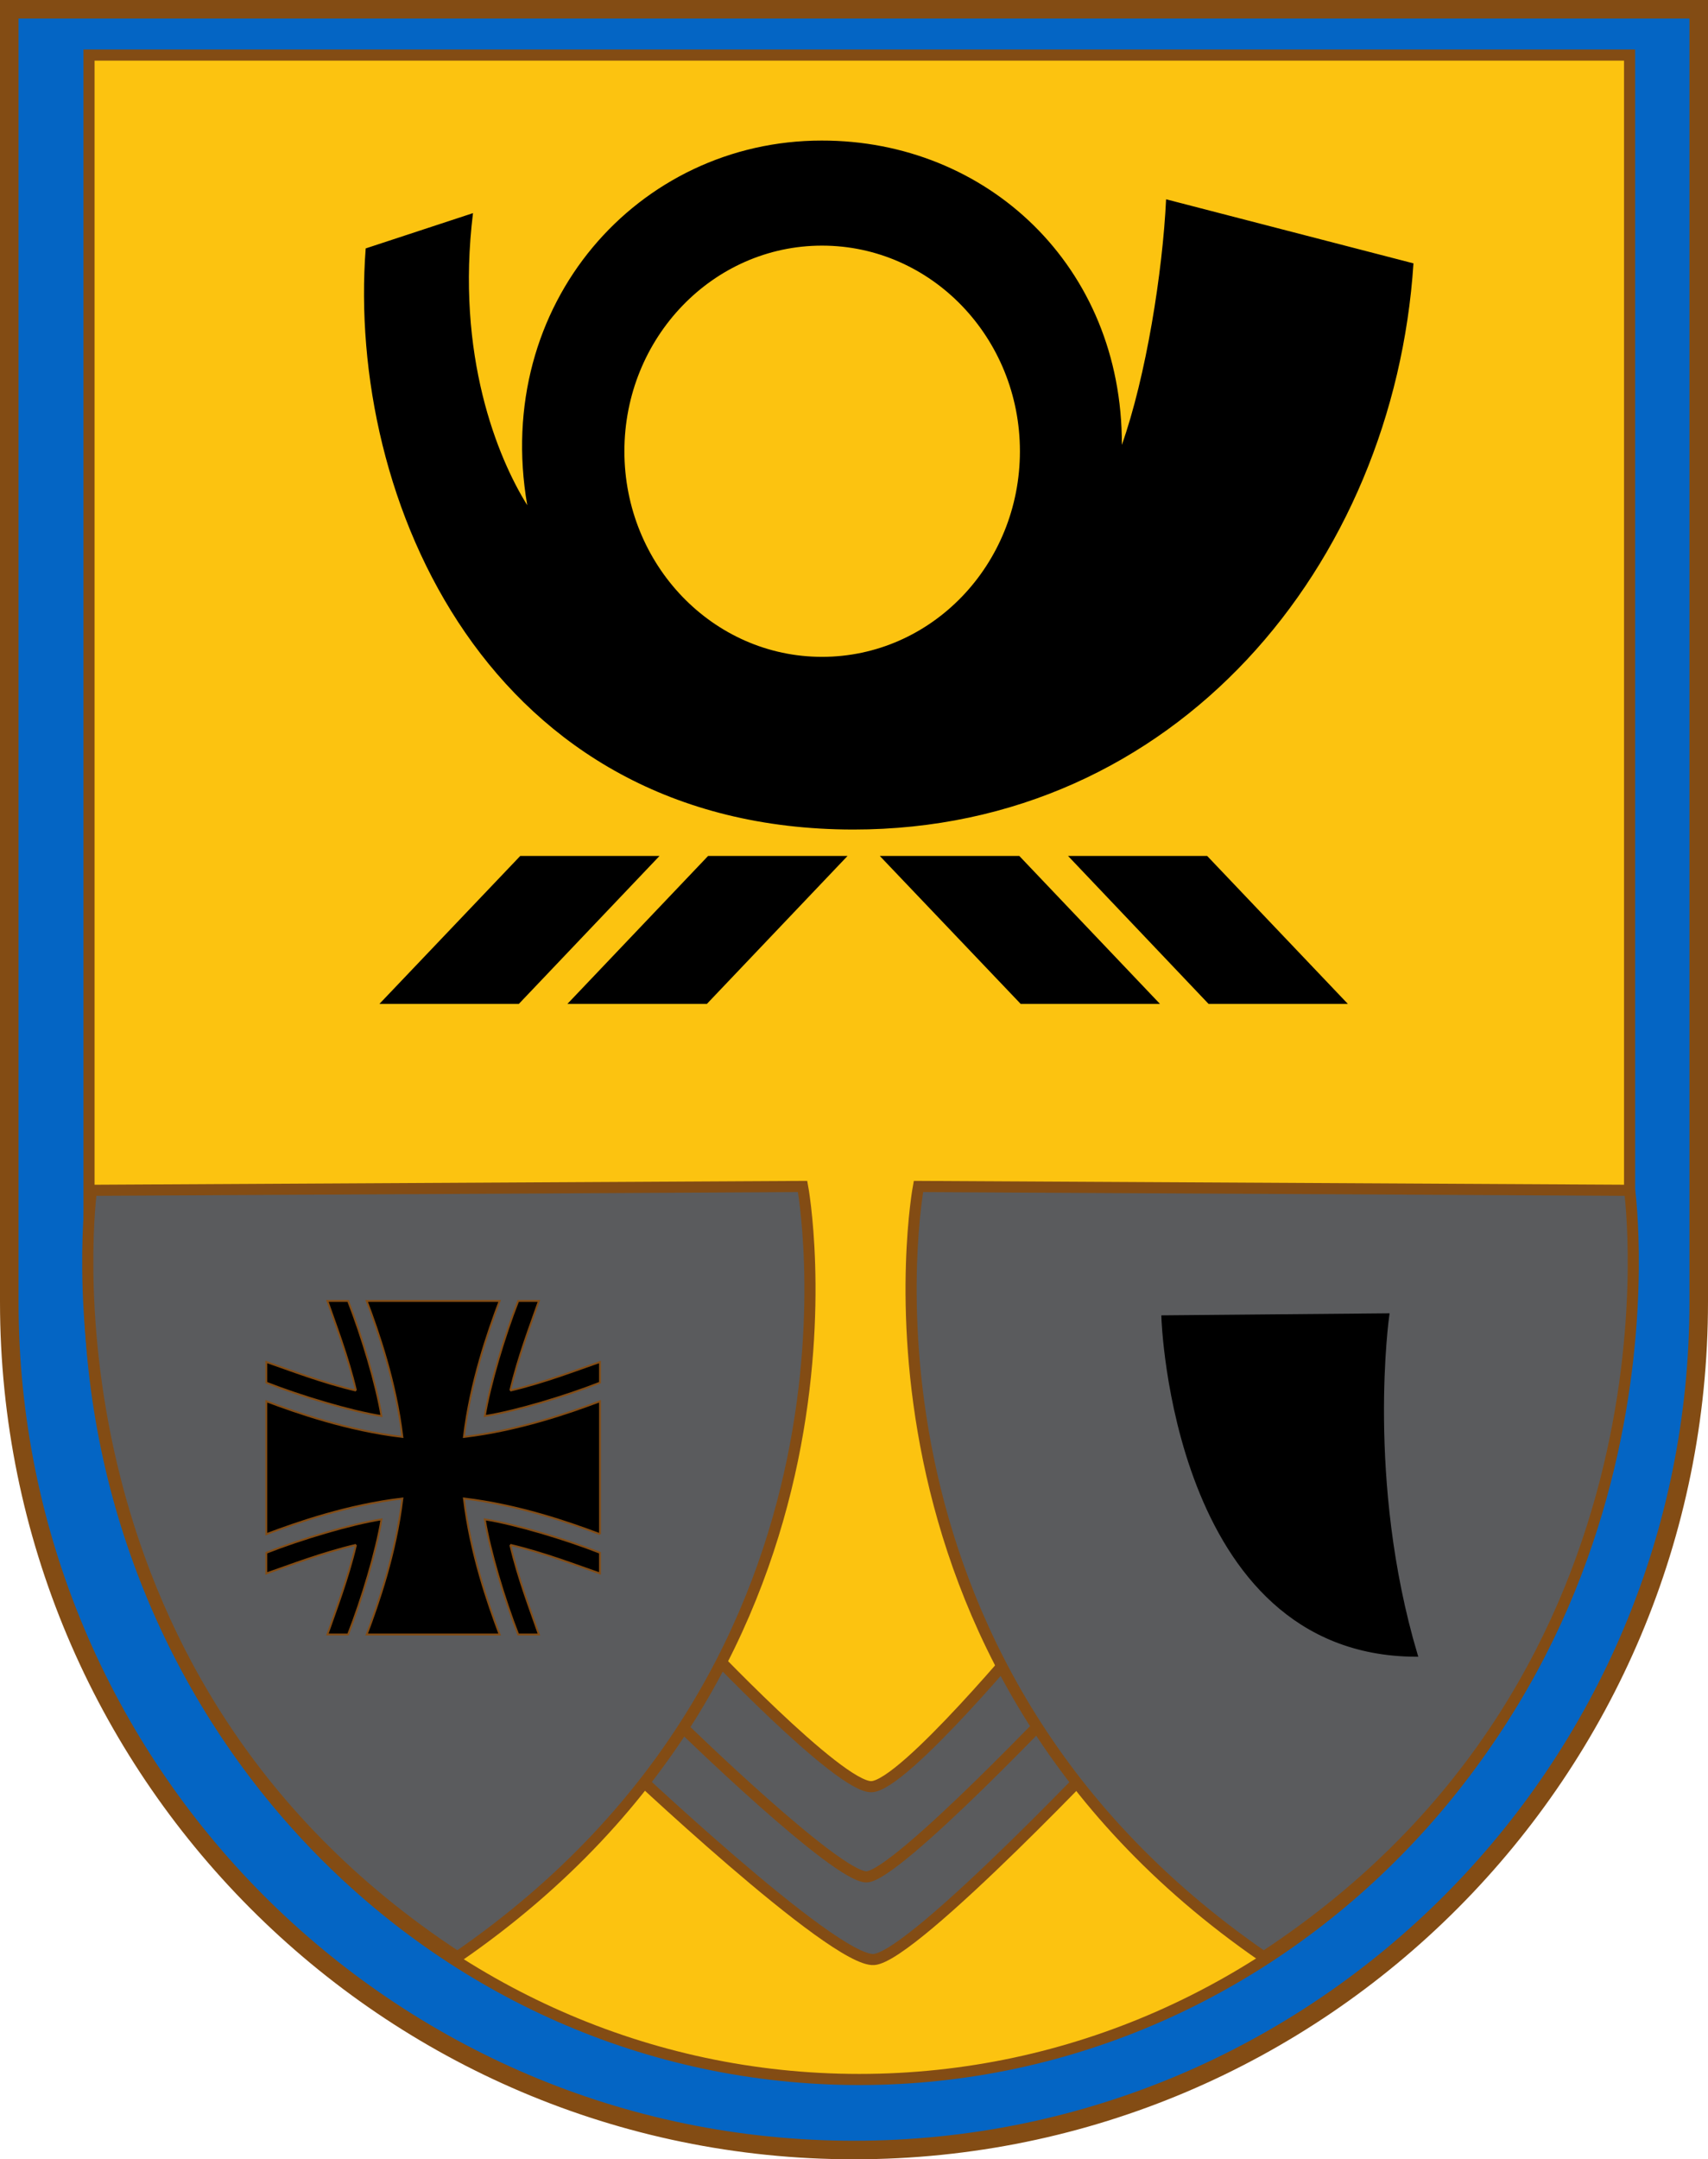 <?xml version="1.0" encoding="UTF-8" standalone="no"?>
<!-- Created with Inkscape (http://www.inkscape.org/) -->

<svg
   xmlns:dc="http://purl.org/dc/elements/1.1/"
   xmlns:cc="http://creativecommons.org/ns#"
   xmlns:rdf="http://www.w3.org/1999/02/22-rdf-syntax-ns#"
   xmlns:svg="http://www.w3.org/2000/svg"
   xmlns="http://www.w3.org/2000/svg"
   xmlns:xlink="http://www.w3.org/1999/xlink"
   xmlns:sodipodi="http://sodipodi.sourceforge.net/DTD/sodipodi-0.dtd"
   xmlns:inkscape="http://www.inkscape.org/namespaces/inkscape"
   version="1.0"
   width="460.468"
   height="581.927"
   id="svg3140"
   inkscape:version="0.48.4 r9939"
   sodipodi:docname="Feldpost1.svg">
  <sodipodi:namedview
     pagecolor="#ffffff"
     bordercolor="#666666"
     borderopacity="1"
     objecttolerance="10"
     gridtolerance="10"
     guidetolerance="10"
     inkscape:pageopacity="0"
     inkscape:pageshadow="2"
     inkscape:window-width="1440"
     inkscape:window-height="837"
     id="namedview9"
     showgrid="false"
     inkscape:zoom="0.76219512"
     inkscape:cx="245.1832"
     inkscape:cy="296.25862"
     inkscape:window-x="-8"
     inkscape:window-y="-8"
     inkscape:window-maximized="1"
     inkscape:current-layer="svg3140"
     fit-margin-top="0"
     fit-margin-left="0"
     fit-margin-right="0"
     fit-margin-bottom="0" />
  <defs
     id="defs3142" />
  <path
     inkscape:connector-curvature="0"
     style="fill:#0465c4;fill-opacity:1;stroke:#834c14;stroke-width:5;stroke-miterlimit:4;stroke-opacity:1;stroke-dasharray:none"
     id="path3168"
     d="m 2.5,2.5 0,348.333 c 0,126.249 101.96,228.594 227.734,228.594 125.774,0 227.734,-102.345 227.734,-228.594 L 457.968,2.5 2.5,2.5 z" />
  <path
     d="m 23.996,14.838 0,329.407 c 0,119.389 92.976,216.174 207.667,216.174 114.692,0 207.668,-96.784 207.668,-216.174 l 0,-329.407 -415.335,0 z"
     id="path3788"
     style="fill:#fcc310;fill-opacity:1;stroke:#834c14;stroke-width:3;stroke-miterlimit:4;stroke-opacity:1;stroke-dasharray:none"
     inkscape:connector-curvature="0" />
  <g
     id="g4582"
     transform="translate(-432.255,-9.135)">
    <path
       sodipodi:nodetypes="czcczcc"
       inkscape:connector-curvature="0"
       id="path4578"
       d="m 599.584,483.588 c 0,0 57.402,54.458 68.288,53.632 10.886,-0.826 66.848,-60.352 66.848,-60.352 l -24.272,-28.208 c 0,0 -34.507,41.773 -43.264,41.984 -8.757,0.211 -45.984,-39.264 -45.984,-39.264 z"
       style="fill:#5a5b5d;fill-opacity:1;stroke:#834c14;stroke-width:3;stroke-linecap:butt;stroke-linejoin:miter;stroke-miterlimit:4;stroke-opacity:1;stroke-dasharray:none" />
    <path
       sodipodi:nodetypes="czc"
       inkscape:connector-curvature="0"
       id="path4580"
       d="m 616.64,474.964 c 0,0 41.102,40.02 49.2,39.984 8.098,-0.036 55.136,-49.92 55.136,-49.92"
       style="fill:none;stroke:#834c14;stroke-width:3;stroke-linecap:butt;stroke-linejoin:miter;stroke-miterlimit:4;stroke-opacity:1;stroke-dasharray:none" />
  </g>
  <path
     inkscape:connector-curvature="0"
     style="fill:#fcc310;fill-opacity:1;fill-rule:evenodd;stroke:none"
     id="path3342"
     d="m 78.042,189.939 135.136,0 0,-106.48 -135.136,0 0,106.48 z" />
  <path
     d="M 230.027,223.56 C 131.553,223.471 93.465,134.475 98.588,66.949 L 127.517,57.439 c -4.713,38.33 6.679,66.018 14.627,78.712 -9.389,-54.286 29.978,-98.268 79.354,-98.268 44.395,-0.079 81.109,33.708 80.947,82.014 6.526,-18.436 11.001,-46.581 11.926,-66.187 l 66.693,17.266 C 375.749,152.266 317.033,223.56 230.027,223.56 z m 95.793,46.987 -37.878,-39.867 37.506,0 37.926,39.867 -37.554,0 0,0 z m -50.654,0 -37.974,-39.867 37.611,0 37.917,39.867 -37.554,0 0,0 z m -84.592,0 -37.602,0 37.926,-39.867 37.592,0 -37.917,39.867 0,0 z m -88.284,0 37.964,-39.867 37.544,0 -37.917,39.867 -37.592,0 0,0 z M 221.612,66.196 c -29.415,0 -53.278,24.832 -53.278,55.417 0,30.574 23.862,55.407 53.278,55.407 29.501,0 53.354,-24.832 53.354,-55.407 0,-30.584 -23.853,-55.417 -53.354,-55.417"
     id="path3344"
     style="fill:#000000;fill-opacity:1;fill-rule:evenodd;stroke:none"
     inkscape:connector-curvature="0" />
  <path
     style="fill:#5a5b5d;fill-opacity:1;stroke:#834c14;stroke-width:3;stroke-linecap:butt;stroke-linejoin:miter;stroke-miterlimit:4;stroke-opacity:1;stroke-dasharray:none"
     d="M 24.65,320.79 216.375,319.751 c 0,0 23.76,127.197 -93.059,207.647 C 6.722,451.081 24.65,320.79 24.65,320.79 z"
     id="path4561"
     inkscape:connector-curvature="0"
     sodipodi:nodetypes="cccc" />
  <g
     id="g4563"
     transform="translate(9.297,10.049)"
     style="stroke:#834c14;stroke-width:0.5;stroke-miterlimit:4;stroke-opacity:1;stroke-dasharray:none">
    <g
       transform="matrix(0.334,0,0,0.334,62.506,340.554)"
       id="g3888"
       style="stroke:#834c14;stroke-width:1.498;stroke-miterlimit:4;stroke-opacity:1;stroke-dasharray:none">
      <polyline
         points="58.304,0.154 83.45,83.52 0.046,57.806 0.046,211.926 84.014,186.228 59.333,269.291    211.246,269.291 187.356,187.364 269.283,210.674 269.283,58.27 187.921,81.722 212.506,0.154 58.304,0.154 "
         id="polyline2792"
         style="opacity:0;fill:#ffffff;fill-opacity:1;stroke:#834c14;stroke-width:1.498;stroke-miterlimit:4;stroke-opacity:1;stroke-dasharray:none" />
      <use
         transform="matrix(-1,0,0,-1,269.275,269.129)"
         id="use2822"
         x="0"
         y="0"
         width="290"
         height="290"
         xlink:href="#path2800"
         style="stroke:#834c14;stroke-width:1.498;stroke-miterlimit:4;stroke-opacity:1;stroke-dasharray:none" />
      <use
         transform="matrix(-1,0,0,1,269.276,0)"
         id="use2818"
         x="0"
         y="0"
         width="290"
         height="290"
         xlink:href="#path2800"
         style="stroke:#834c14;stroke-width:1.498;stroke-miterlimit:4;stroke-opacity:1;stroke-dasharray:none" />
      <path
         inkscape:connector-curvature="0"
         d="m 269.291,188.191 c -24.384,-9.216 -65.552,-23.604 -109.82,-28.814 5.226,44.238 19.621,85.383 28.837,109.752 l -107.324,0 C 90.199,244.76 104.603,203.615 109.821,159.377 65.548,164.588 24.384,178.976 0,188.191 L 0,80.941 c 24.384,9.208 65.548,23.596 109.821,28.81 C 104.603,65.502 90.199,24.368 80.984,0 l 107.324,0 c -9.216,24.368 -23.611,65.502 -28.837,109.751 44.269,-5.214 85.437,-19.602 109.82,-28.81 l 0,107.25"
         id="path2796"
         style="fill:#000000;fill-opacity:1;stroke:#834c14;stroke-width:1.498;stroke-miterlimit:4;stroke-opacity:1;stroke-dasharray:none" />
      <path
         inkscape:connector-curvature="0"
         d="M 72.383,72.348 C 65.796,44.38 55.699,18.667 49.282,0 L 65.981,0 C 77.025,28.122 88.977,68.038 92.936,92.886 68.069,88.927 28.133,76.983 0,65.935 L 0,49.247 c 18.67,6.421 44.404,16.503 72.383,23.101"
         id="path2800"
         style="fill:#000000;fill-opacity:1;stroke:#834c14;stroke-width:1.498;stroke-miterlimit:4;stroke-opacity:1;stroke-dasharray:none" />
      <use
         transform="matrix(1,0,0,-1,0,269.126)"
         id="use2820"
         x="0"
         y="0"
         width="290"
         height="290"
         xlink:href="#path2800"
         style="stroke:#834c14;stroke-width:1.498;stroke-miterlimit:4;stroke-opacity:1;stroke-dasharray:none" />
    </g>
  </g>
  <path
     sodipodi:nodetypes="cccc"
     inkscape:connector-curvature="0"
     id="path4574"
     d="m 439.337,320.79 -191.725,-1.038 c 0,0 -23.76,127.197 93.059,207.647 116.593,-76.318 98.665,-206.609 98.665,-206.609 z"
     style="fill:#5a5b5d;fill-opacity:1;stroke:#834c14;stroke-width:3;stroke-linecap:butt;stroke-linejoin:miter;stroke-miterlimit:4;stroke-opacity:1;stroke-dasharray:none" />
  <path
     style="fill:#000000;fill-opacity:1;stroke:#000000;stroke-width:1px;stroke-linecap:butt;stroke-linejoin:miter;stroke-opacity:1"
     d="m 313.603,354.982 60.445,-0.543 c 0,0 -6.34,44.526 7.633,91.549 -65.347,-0.291 -68.078,-91.006 -68.078,-91.006 z"
     id="path4559"
     inkscape:connector-curvature="0"
     sodipodi:nodetypes="cccc" />
</svg>
